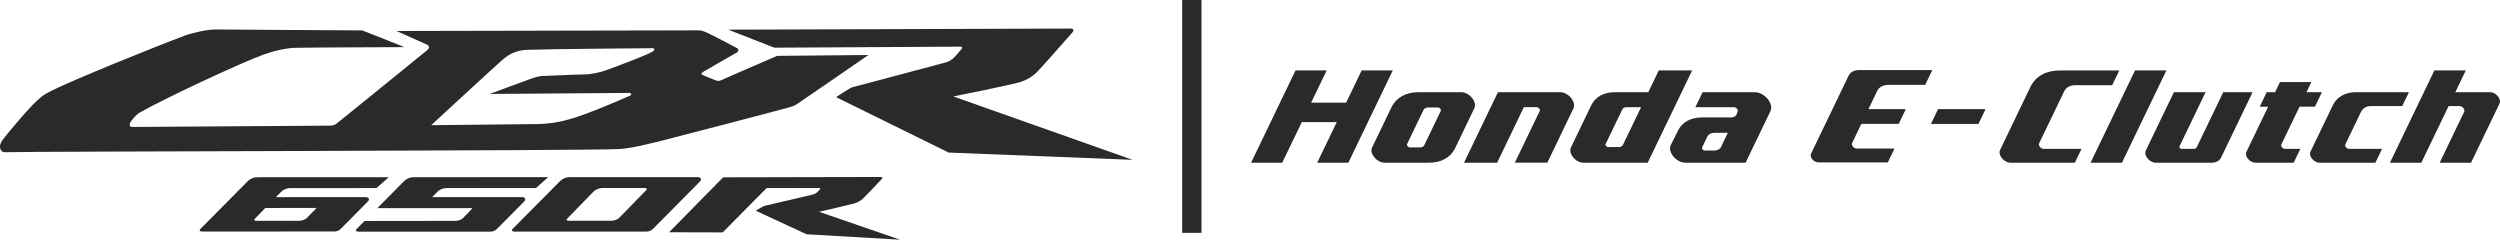 <?xml version="1.0" encoding="UTF-8"?>
<!DOCTYPE svg PUBLIC "-//W3C//DTD SVG 1.1//EN" "http://www.w3.org/Graphics/SVG/1.1/DTD/svg11.dtd">
<!-- Creator: CorelDRAW 2019 (64-Bit) -->
<svg xmlns="http://www.w3.org/2000/svg" xml:space="preserve" width="10.964mm" height="1.051mm" version="1.1" style="shape-rendering:geometricPrecision; text-rendering:geometricPrecision; image-rendering:optimizeQuality; fill-rule:evenodd; clip-rule:evenodd"
viewBox="0 0 1251.03 119.92"
 xmlns:xlink="http://www.w3.org/1999/xlink">
 <defs>
  <style type="text/css">
   <![CDATA[
    .str0 {stroke:#2B2A29;stroke-width:9.66;stroke-miterlimit:10}
    .fil1 {fill:none;fill-rule:nonzero}
    .fil0 {fill:#2B2A29;fill-rule:nonzero}
   ]]>
  </style>
 </defs>
 <g id="Layer_x0020_1">
  <path class="fil0" d="M387.58 23.86c0,0 92.23,-0.52 93.29,-0.52 0.72,0 0.8,0.62 0.35,1.14 -1,1.14 -3.37,4.03 -4.3,4.79 -0.92,0.76 -2,1.46 -3.45,1.91 -1.86,0.57 -44.11,11.72 -46.76,12.43 -0.15,0.05 -0.91,0.32 -1.59,0.72 -2.37,1.39 -6.73,4.28 -6.73,4.28l56.34 27.74 92.02 3.63 -89.69 -31.72c0,0 27.98,-5.57 33.28,-7.14 4.21,-1.26 6.9,-3.43 8.5,-4.96 1.59,-1.53 15.15,-16.89 17.75,-19.87 0.99,-1.14 0.59,-2 -0.71,-2 -1.29,0 -171.49,0.55 -171.49,0.55l23.15 9.04zm-119.56 38.24c13.27,-0.17 21.93,-3.29 47.11,-14.16 1.14,-0.49 0.94,-1.47 -0.4,-1.44 -1.99,0.05 -69.63,0.51 -69.63,0.51 0,0 19.23,-7.17 21.78,-8.03 1.27,-0.42 3.29,-0.98 5.01,-0.98 1.72,0 15.93,-0.74 20.04,-0.74 4.12,0 8.75,-1.16 11.28,-2.08 6.64,-2.38 20.87,-7.82 23.16,-9.24 1.54,-0.96 1.32,-1.83 0,-1.83 -1.32,0 -53.48,0.43 -62.51,0.82 -5.31,0.23 -8.89,1.91 -12.61,5.16 -3.72,3.24 -35.47,32.55 -35.47,32.55 0,0 42.3,-0.42 52.23,-0.55zm-65.64 -38.51c0,0 -46.78,0.14 -54.48,0.33 -4.19,0.09 -9.74,1.2 -15.34,3.15 -11.44,4.02 -51.48,22.78 -62.86,29.4 -1.32,0.78 -2.6,2.27 -4.12,4.2 -1.05,1.34 -0.9,2.86 0.42,2.86 1.34,0 96.99,-0.65 98.57,-0.65 1.93,0 2.66,-0.18 3.72,-0.95 1.72,-1.24 42.53,-34.48 45.31,-36.68 1.56,-1.22 1.26,-2.37 0,-2.96 -1.86,-0.86 -15.19,-6.78 -15.19,-6.78 0,0 149.34,-0.32 151.07,-0.32 1.72,0 2.93,0.55 4.46,1.24 2.89,1.28 12.95,6.62 14.83,7.62 0.88,0.47 1.14,1.54 -0.15,2.28 -3.78,2.23 -12.03,6.83 -17,9.79 -0.82,0.49 -0.72,1.1 -0.07,1.38 0.48,0.22 6.39,2.72 7.19,2.9 0.8,0.19 1.63,0.01 2.38,-0.35 3.29,-1.57 27.81,-12.09 27.81,-12.09l45.64 -0.43c0,0 -33.5,23.13 -35.51,24.4 -1.83,1.16 -2.6,1.35 -3.98,1.76 -4.75,1.39 -61.62,16.16 -64.3,16.81 -7.84,1.92 -15.04,3.75 -21.11,4.1 -15.66,0.86 -294.49,1.14 -307.28,1.57 -2.09,0.07 -3.54,-2.81 -1.2,-6 2.15,-2.93 11.39,-13.89 14.9,-17.41 3.78,-3.79 5.08,-5.1 9.94,-7.49 10.78,-5.32 49.41,-21.06 66.32,-27.4 4.08,-1.53 11.44,-3.12 15.72,-3.12 3.91,0 62.47,0.47 72.56,0.47 0.94,0 0.92,0.13 2.05,0.55 4.31,1.61 19.67,7.82 19.67,7.82z"/>
  <path class="fil0" d="M323.35 95.17c-0.57,0.56 -12.92,13.3 -13.52,13.88 -0.56,0.57 -2.19,1.43 -3.94,1.41l-21.44 0.01c-0.96,0 -1.19,-0.48 -0.52,-1.14 0.71,-0.66 12.48,-12.95 13.28,-13.66 1.14,-1 2.88,-1.6 4.53,-1.6l20.73 -0.01c1.22,0 1.44,0.56 0.88,1.11zm25.6 -6.54l-63.9 0.01c-1.56,0 -3.22,0.49 -4.83,2.01 -0.57,0.52 -18.93,19.1 -23.64,23.85 -0.75,0.74 -0.39,1.4 0.96,1.4l65.61 -0.01c1.55,0 2.6,-0.31 3.88,-1.62 1.23,-1.3 22.57,-22.75 23.25,-23.46 0.91,-0.96 0.7,-2.18 -1.34,-2.18z"/>
  <path class="fil0" d="M274.33 88.64l-67.34 0.03c-1.56,0.01 -3.24,0.48 -4.84,2.01 -0.27,0.25 -13.32,13.48 -13.32,13.48l47.63 -0.02c0,0 -3.78,4.06 -4.77,4.99 -1.03,0.9 -2.29,1.39 -3.98,1.39 -1.7,0.01 -45.29,0.06 -45.29,0.06 0,0 -3.01,3.06 -3.91,3.96 -0.74,0.74 -0.38,1.4 0.97,1.4l65.62 -0.01c1.55,-0.01 2.59,-0.32 3.85,-1.62 0.74,-0.76 7.06,-7.13 13.37,-13.5 0.91,-0.97 0.68,-2.18 -1.36,-2.18l-44.71 0.01c1.93,-2.01 2.62,-2.69 2.9,-2.93 1.14,-1.02 2.84,-1.6 4.48,-1.6l44.56 -0.01 6.14 -5.45z"/>
  <path class="fil0" d="M158.43 104.06c-2.13,2.19 -4.69,4.82 -4.9,5.02 -0.57,0.57 -2.16,1.43 -3.97,1.41l-21.38 0.01c-0.95,0 -1.22,-0.48 -0.54,-1.14 0.24,-0.25 2.92,-3.01 5.12,-5.29l25.66 -0.01zm-13.64 -9.92l43.61 -0.02 6.13 -5.44 -64.66 0 0.05 0.01 -1.13 0c-1.57,0 -3.24,0.47 -4.85,2 -0.56,0.52 -18.95,19.11 -23.64,23.85 -0.72,0.74 -0.38,1.31 0.96,1.31l65.67 -0.01c1.55,0 2.52,-0.22 3.8,-1.52 0.74,-0.76 7.03,-7.14 13.35,-13.51 0.95,-0.96 0.72,-2.17 -1.31,-2.17l-44.73 0.01c1.94,-2 2.65,-2.7 2.93,-2.94 0.97,-0.88 2.4,-1.44 3.83,-1.56z"/>
  <path class="fil0" d="M409.92 105.98c0,0 14.58,-3.34 17.38,-4.11 2.23,-0.62 3.64,-1.69 4.48,-2.44 0.84,-0.74 8.15,-8.42 9.5,-9.88 0.52,-0.57 0.32,-0.99 -0.37,-0.99 -0.51,0 -79.03,0.17 -79.03,0.17l-27.08 27.49 26.86 0.07 21.98 -22.19 26.48 0c0.41,0 0.45,0.4 0.19,0.67 -0.62,0.66 -1.3,1.38 -1.59,1.6 -0.49,0.38 -1.06,0.72 -1.83,0.94 -0.98,0.29 -22.91,5.35 -24.3,5.69 -0.08,0.03 -0.48,0.15 -0.84,0.35 -1.24,0.67 -3.55,2.1 -3.55,2.1l25.4 11.78 46.74 2.7 -40.44 -13.94z"/>
  <path class="fil0" d="M857.95 75.32l-4.94 0c-0.79,0 -1.54,-0.91 -1.26,-1.52l2.58 -5.35c0.62,-1.27 1.92,-2 3.58,-2l6.73 0 -3.38 7.02c-0.57,1.18 -1.78,1.85 -3.32,1.85zm20.15 -29.19l-26.11 0 -3.61 7.5 19.29 0c1.14,0 2.26,1.34 1.85,2.21l-0.49 1.4c-0.45,0.96 -1.44,1.52 -2.69,1.52l-14.79 0c-5.51,0 -9.86,2.43 -11.89,6.64l-3.58 7.19c-1.69,3.49 2.74,8.83 7.31,8.83l30.12 0 12.44 -25.8c1.8,-3.75 -2.96,-9.49 -7.86,-9.49z"/>
  <polygon class="fil0" points="1061.84,81.42 1046.14,81.42 1068.39,35.24 1084.09,35.24 "/>
  <polygon class="fil0" points="681.39,35.24 673.61,51.39 656.1,51.39 663.88,35.24 648.3,35.24 626.05,81.42 641.64,81.42 651.42,61.13 668.92,61.13 659.14,81.42 674.73,81.42 696.97,35.24 "/>
  <path class="fil0" d="M780.63 46.13l-31.04 0 -16.99 35.29 16.58 0 13.38 -27.8 6.38 0c0.98,0 1.93,1.14 1.57,1.89l-12.48 25.9 16.27 0 13.06 -27.15c1.55,-3.22 -2.53,-8.15 -6.74,-8.15z"/>
  <path class="fil0" d="M812.14 72.46c-0.34,0.71 -1.08,1.12 -2.01,1.12l-5.43 0c-0.78,0 -1.53,-0.9 -1.24,-1.49l8.32 -17.25c0.35,-0.76 1.14,-1.2 2.15,-1.2l7.29 0 -9.07 18.83zm17.93 -37.22l-5.25 10.9 -16.86 0c-5.41,0 -9.66,2.38 -11.66,6.5l-10.2 21.19c-1.44,3 2.36,7.6 6.3,7.6l15.43 0 16.32 0 0.37 0 22.25 -46.19 -16.68 0z"/>
  <path class="fil0" d="M1020.4 71.73l12.53 -26c0.95,-1.96 2.97,-3.09 5.53,-3.09l18.5 0 3.57 -7.39 -29.87 0c-6.74,0 -12.07,2.97 -14.56,8.12l-15.24 31.68c-1.22,2.52 1.99,6.39 5.29,6.39l32.13 0 3.34 -6.94 -18.94 0c-1.43,0 -2.81,-1.67 -2.28,-2.76z"/>
  <polygon class="fil0" points="966.9,62 990.03,62 993.59,54.61 969.82,54.61 966.24,62.05 "/>
  <path class="fil0" d="M1099.38 73.51c-0.3,0.63 -0.94,0.98 -1.75,0.98l-5.98 0c-0.63,0 -1.24,-0.74 -1.02,-1.23l13.06 -27.12 -15.85 0 -14.07 29.21c-1.15,2.41 1.89,6.08 5.04,6.08l27.91 0c2.23,0 3.98,-0.97 4.79,-2.67l15.71 -32.62 -14.67 0 -13.19 27.37z"/>
  <path class="fil0" d="M1202.12 53.07l3.34 -6.94 -26.46 0c-5.37,0 -9.62,2.36 -11.59,6.47l-11.23 23.3c-1.05,2.19 1.72,5.52 4.58,5.52l8.47 0 19.45 0 3.34 -6.94 -16.57 0c-1.14,0 -2.24,-1.34 -1.83,-2.2l7.9 -16.39c0.87,-1.79 2.72,-2.83 5.05,-2.83l15.54 0z"/>
  <path class="fil0" d="M1228.66 46.13l5.25 -10.9 -15.71 0 -22.24 46.19 15.7 0 13.66 -28.35 5.45 0c1.47,0 2.9,1.72 2.35,2.85l-12.28 25.5 15.7 0 14.25 -29.59c1.08,-2.26 -1.78,-5.71 -4.72,-5.71l-17.41 0z"/>
  <path class="fil0" d="M1158.42 53.4l3.5 -7.27 -7.72 0 2.43 -5.07 -15.7 0 -2.44 5.07 -4.21 0 -3.49 7.27 4.21 0 -10.87 22.59c-1.04,2.15 1.69,5.43 4.5,5.43l8.58 0 10.58 0 3.34 -6.94 -7.75 0c-1.12,0 -2.2,-1.31 -1.79,-2.16l9.12 -18.93 7.72 0z"/>
  <path class="fil0" d="M720.98 55.5l-8.27 17.17c-0.33,0.68 -1.04,1.08 -1.94,1.08l-5.24 0c-0.87,0 -1.71,-1.03 -1.39,-1.69l8.16 -16.96c0.4,-0.83 1.26,-1.31 2.34,-1.31l4.94 0c0.88,0 1.72,1.03 1.4,1.7zm10.17 -9.37l-21.35 0c-6.25,0 -11.17,2.75 -13.48,7.52l-9.71 20.16c-1.44,3.01 2.37,7.61 6.31,7.61l22.25 0c6.01,0 10.76,-2.65 12.97,-7.23l9.64 -20.04c1.53,-3.17 -2.5,-8.02 -6.64,-8.02z"/>
  <path class="fil0" d="M944.87 42.48l18.51 0 3.56 -7.41 -36.79 0c-2.37,0 -4.23,1.05 -5.11,2.85l-18.77 38.99c-0.82,1.72 1.36,4.36 3.62,4.36l2.67 0 5.17 0 26.96 0 3.34 -6.94 -18.93 0c-1.43,0 -2.81,-1.67 -2.28,-2.76l4.61 -9.57 18.7 0 3.57 -7.39 -18.71 0 4.35 -9.04c0.95,-1.96 2.98,-3.09 5.53,-3.09z"/>
  <line class="fil1 str0" x1="596.41" y1="0" x2="596.41" y2= "116.51" />
 </g>
</svg>
